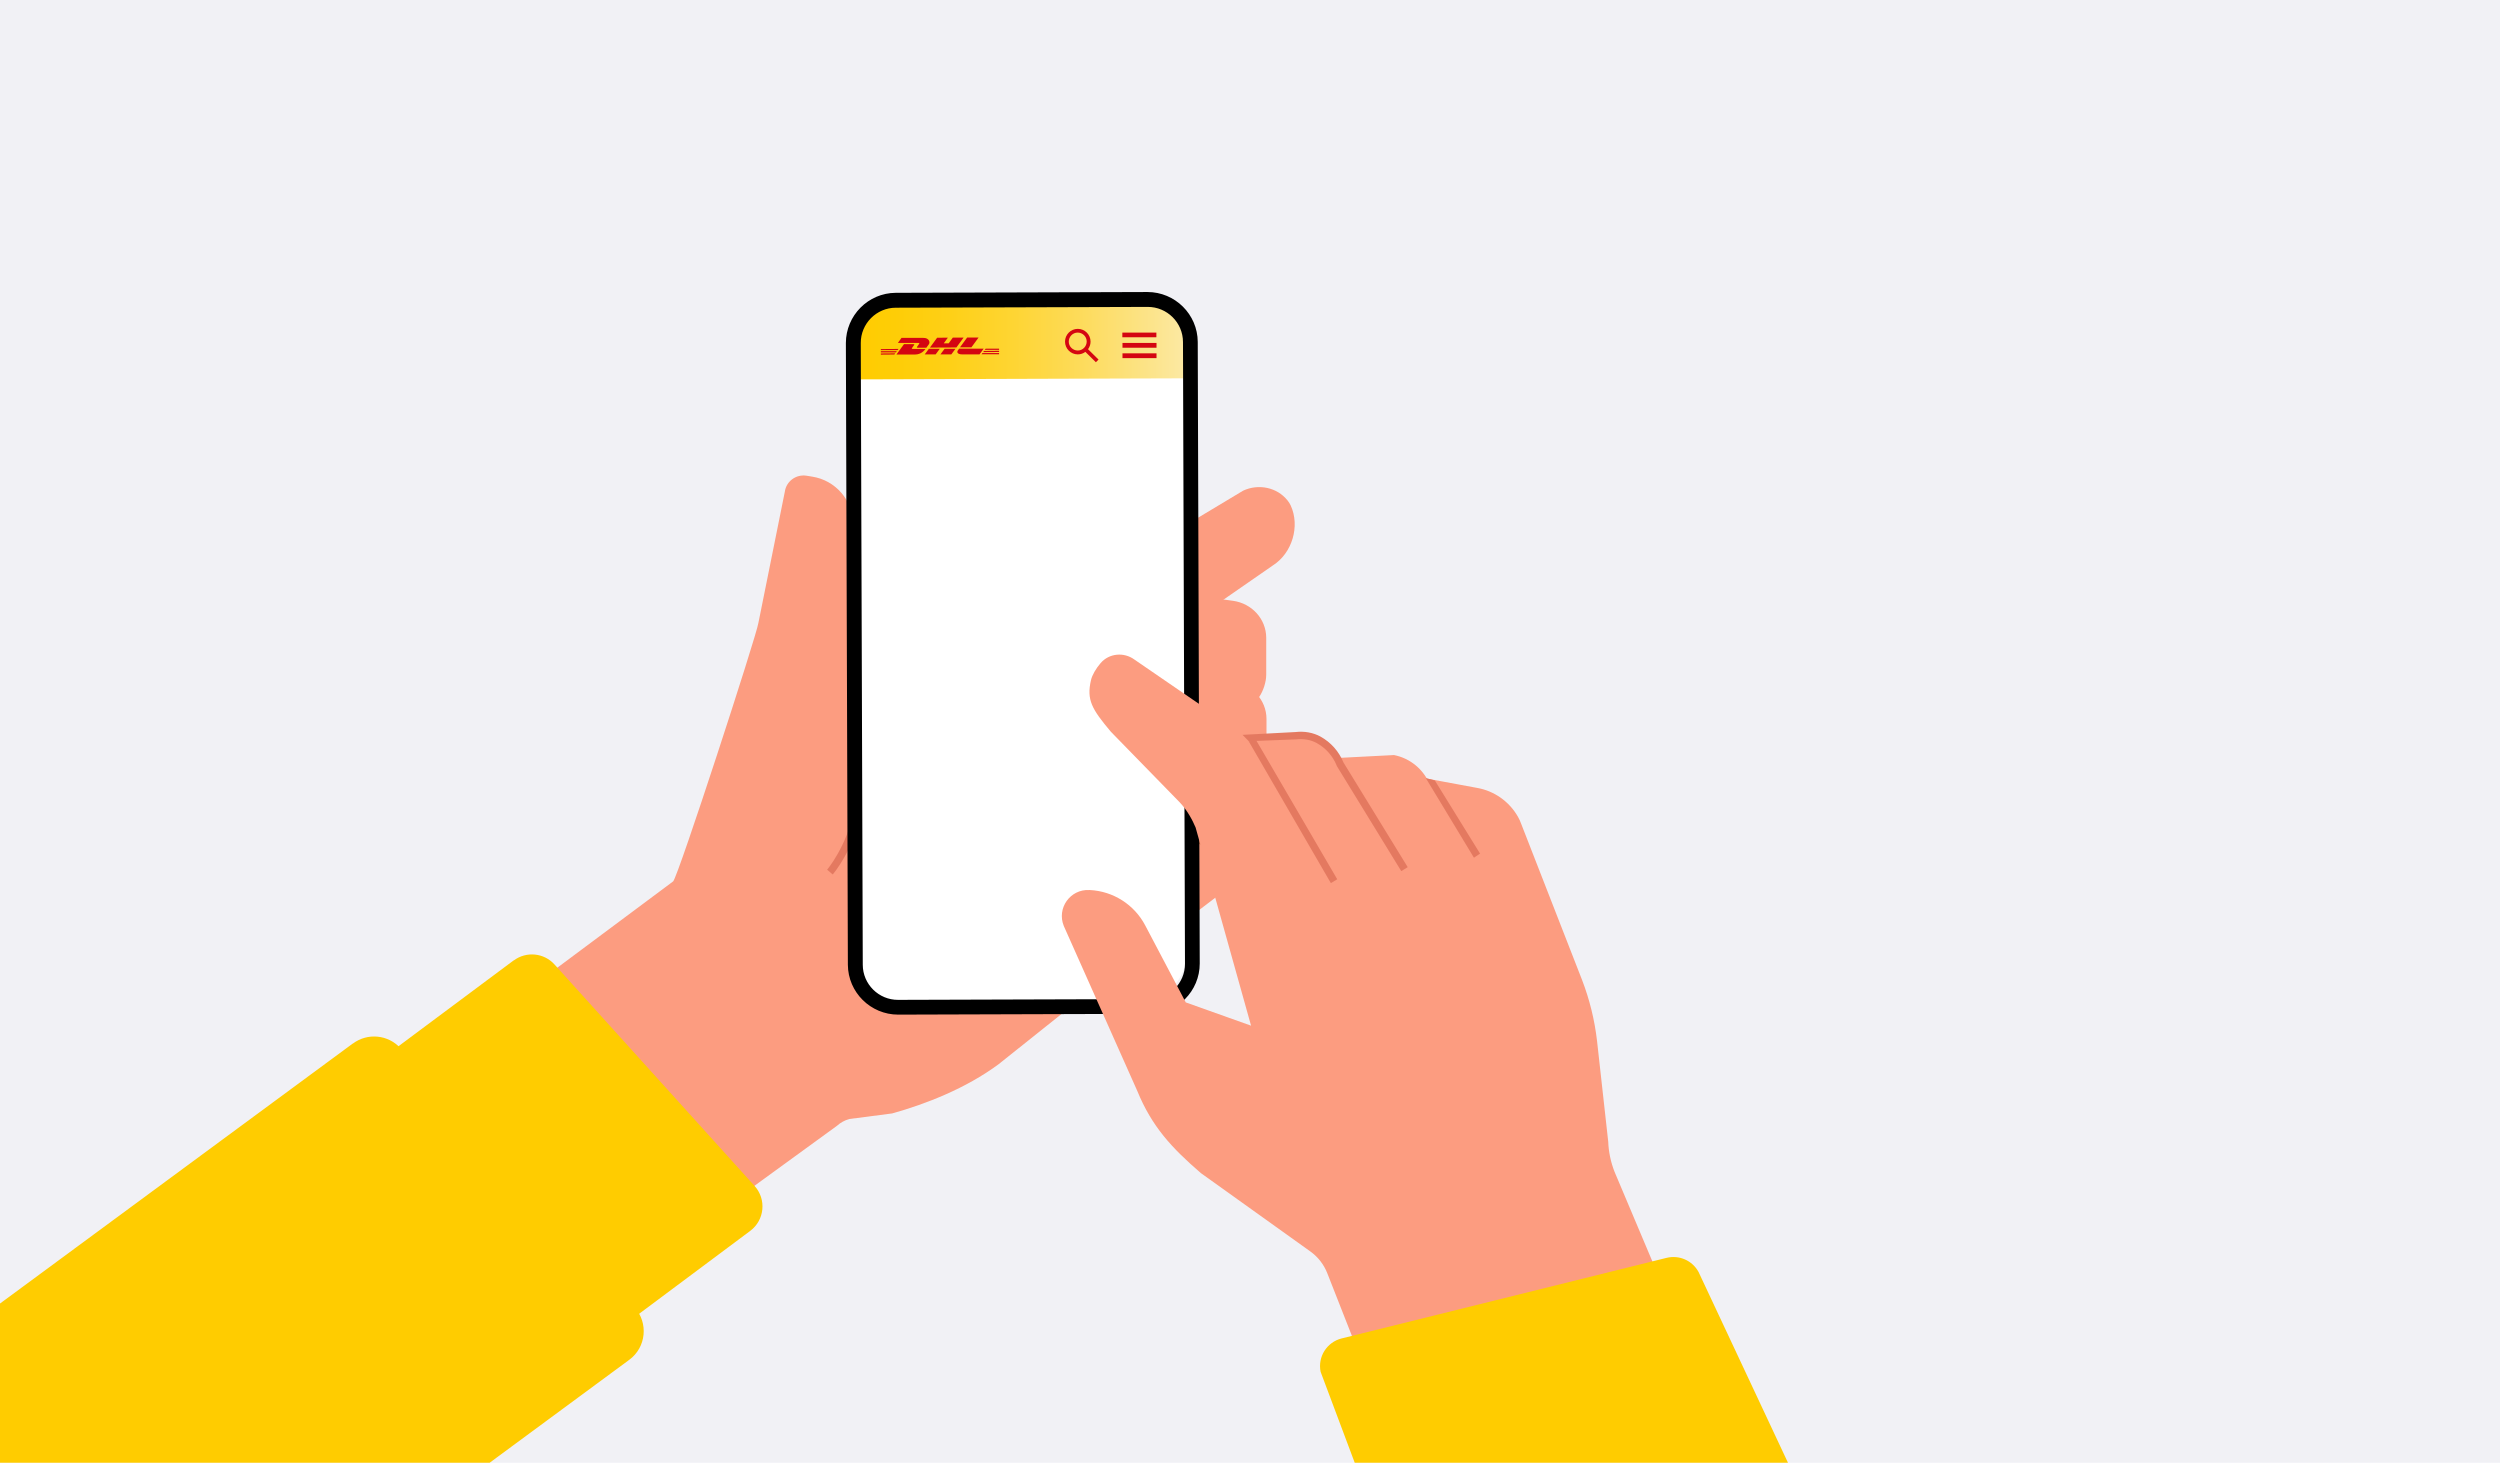 <?xml version="1.0" encoding="UTF-8"?><svg xmlns="http://www.w3.org/2000/svg" xmlns:xlink="http://www.w3.org/1999/xlink" viewBox="0 0 188 110"><defs><linearGradient id="uuid-6c44448d-3edf-48c5-bad2-00fe9e4a831b" x1="40.48" y1="387.17" x2="65.31" y2="387.17" gradientTransform="translate(22.53 -361.39) rotate(-.19)" gradientUnits="userSpaceOnUse"><stop offset="0" stop-color="#fc0"/><stop offset=".12" stop-color="#fecd06"/><stop offset=".29" stop-color="#fed017"/><stop offset=".48" stop-color="#fed533"/><stop offset=".68" stop-color="#fddb5a"/><stop offset=".9" stop-color="#fce48b"/><stop offset="1" stop-color="#fce9a4"/></linearGradient></defs><g id="uuid-b083348a-881f-4956-b3b8-73502645f10f"><path id="uuid-bfec3784-f698-43e1-85dc-02cf5b9e5a70" d="M0,0h188v110H0V0Z" style="fill:#f1f1f5;"/></g><g id="uuid-2c640fcc-74a9-4dd3-a50a-8314e482860d"><path d="M80.27,75.9l-5.19,4.14c-2.44,1.8-5.44,2.98-7.99,3.69l-3.23.42c-.34.1-.66.27-.92.51l-12.02,8.74-14.82-16.3,14.52-10.82c.37-.34,6.28-18.51,6.41-19.43l1.99-9.88c.11-.78.84-1.31,1.61-1.2l.43.07c1.78.27,3.09,1.8,3.1,3.59l.4,33.4c0,1.48,1.21,2.68,2.7,2.67l13,.41Z" style="fill:#fc9c80;"/><path d="M62.62,65.76l-.42-.36.21.18-.21-.18s1.46-1.71,2.03-4.47l.54.11c-.6,2.92-2.09,4.65-2.15,4.72Z" style="fill:#e47960;"/><path d="M89.83,39.09l3.65-2.19c1.15-.54,2.55-.26,3.34.73.1.13.19.26.24.38h0c.72,1.56.11,3.59-1.34,4.51l-5.93,4.11" style="fill:#fc9c80;"/><path d="M94.68,52.43c.32-.48.54-1.12.54-1.71v-2.77c-.01-1.4-1.07-2.57-2.5-2.77l-.8-.11c-1.23-.17-2.32.76-2.32,1.96l.02,7.07" style="fill:#fc9c80;"/><path d="M94.61,58.62c.32-.48.63-1.21.63-1.8v-2.77c-.01-1.4-1.07-2.57-2.5-2.77l-.8-.11c-1.23-.17-2.32.76-2.32,1.96l.02,5.87" style="fill:#fc9c80;"/><path d="M89.72,68.78l4.46-3.4c.68-.57,1.07-1.4,1.06-2.27v-2.77c-.01-1.4-1.07-2.57-2.5-2.77l-.8-.11c-1.23-.17-2.32.76-2.32,1.96v3.58s0,5.81,0,5.81" style="fill:#fc9c80;"/><rect x="90.44" y="62.22" width=".56" height="2.24" transform="translate(5.68 134.11) rotate(-74.69)" style="fill:#d4794d;"/><path d="M94.52,58.54c-.56-.58-1.32-.84-2.1-.87-.13-.01-.45-.05-.58-.05-1.03-.07-2,.8-1.93,1.84,0,0-.56,0-.56,0,.01-.3.08-.6.21-.86.44-.94,1.51-1.43,2.5-1.21.23.04.55.1.78.14.65.13,1.27.5,1.68,1.01h0Z" style="fill:#d4794d;"/><rect x="63.87" y="22.47" width="25.35" height="53.16" rx="4.19" ry="4.19" transform="translate(-.16 .25) rotate(-.19)" style="fill:#fff;"/><path d="M38.63,72.22l-10.79,8.04c-1.1.82-1.24,2.41-.3,3.41l15.4,16.41c.8.85,2.11.97,3.04.27l10.44-7.79c1.08-.81,1.23-2.37.33-3.37l-15.05-16.66c-.79-.88-2.12-1.01-3.07-.3Z" style="fill:#fc0;"/><path d="M26.52,78.48l-39.97,29.46c-1.28.96-1.45,2.82-.35,3.98l18.01,19.19c.93.99,2.46,1.13,3.56.31l39.56-29.17c1.27-.94,1.44-2.77.39-3.94l-17.6-19.48c-.93-1.03-2.48-1.18-3.59-.35Z" style="fill:#fc0;"/><path d="M89.1,28.45l-24.73.08h0c-.01-3.19-1.19-5.8,5.76-5.8l14.2-.05c5.47,0,4.76,2.11,4.77,4.74v1.03Z" style="fill:url(#uuid-6c44448d-3edf-48c5-bad2-00fe9e4a831b);"/><polygon points="66.24 26.41 67.44 26.41 67.38 26.5 66.24 26.5 66.24 26.41 66.24 26.41" style="fill:#d40511;"/><polygon points="66.24 26.25 67.57 26.24 67.5 26.33 66.24 26.33 66.24 26.25 66.24 26.25" style="fill:#d40511;"/><polygon points="66.24 26.58 67.32 26.57 67.26 26.66 66.24 26.67 66.24 26.58 66.24 26.58" style="fill:#d40511;"/><polygon points="75.13 26.47 73.93 26.48 74 26.39 75.13 26.38 75.13 26.47 75.13 26.47" style="fill:#d40511;"/><polygon points="75.13 26.64 73.81 26.64 73.88 26.55 75.13 26.55 75.13 26.64 75.13 26.64" style="fill:#d40511;"/><polygon points="74.12 26.22 75.13 26.22 75.13 26.31 74.05 26.31 74.12 26.22 74.12 26.22" style="fill:#d40511;"/><path d="M67.41,26.66l.57-.78h.71c.08,0,.08.03.04.08-.04.05-.1.14-.14.2-.02.03-.06.08.06.08h.95c-.08.11-.33.42-.79.42h-1.39Z" style="fill:#d40511;"/><path d="M70.67,26.23l-.31.42h-.82s.31-.42.31-.42h.82Z" style="fill:#d40511;"/><path d="M71.85,26.23l-.31.42h-.82s.31-.42.31-.42h.82Z" style="fill:#d40511;"/><path d="M72.12,26.23s-.06.08-.09.12c-.1.14-.01.3.32.3h1.31s.31-.43.31-.43h-1.85Z" style="fill:#d40511;"/><path d="M67.8,25.4l-.28.39h1.55c.08,0,.08.02.04.08-.04.05-.1.14-.14.2-.02.03-.06.08.06.08h.63s.1-.14.19-.26c.12-.16,0-.49-.41-.48h-1.64Z" style="fill:#d40511;"/><polygon points="71.92 26.13 69.93 26.14 70.47 25.4 71.28 25.39 70.97 25.82 71.34 25.82 71.65 25.39 72.46 25.39 71.92 26.13 71.92 26.13" style="fill:#d40511;"/><path d="M73.59,25.38l-.54.74h-.86s.54-.74.54-.74h.86Z" style="fill:#d40511;"/><path d="M86.96,25.36h-2.56s0-.35,0-.35h1.28s1.28,0,1.28,0v.36ZM86.97,25.79h-1.28s-1.28,0-1.28,0v.36s2.56,0,2.56,0v-.36ZM86.97,26.57h-1.28s-1.28,0-1.28,0v.36s2.56,0,2.56,0v-.36Z" style="fill:#d40511;"/><path d="M81.82,26.26c.12-.16.19-.36.19-.57,0-.53-.43-.96-.96-.96s-.96.43-.96.96.43.96.96.96c.21,0,.41-.07.57-.19l.79.78.2-.2-.79-.78ZM81.05,26.36c-.37,0-.68-.3-.68-.67s.3-.68.67-.68.68.3.68.67-.3.68-.67.68Z" style="fill:#d40511;"/><path d="M86.47,76.24l-18.93.06c-2.07,0-3.77-1.68-3.78-3.75l-.15-46.75c0-2.07,1.68-3.77,3.75-3.78l18.93-.06c2.07,0,3.77,1.68,3.78,3.75l.15,46.75c0,2.07-1.68,3.77-3.75,3.78ZM67.37,23.14c-1.46,0-2.65,1.2-2.64,2.66l.15,46.75c0,1.46,1.2,2.65,2.66,2.64l18.93-.06c1.46,0,2.65-1.2,2.64-2.66l-.15-46.75c0-1.46-1.2-2.65-2.66-2.64l-18.93.06Z"/><path d="M127.78,103.2l-6.37-15.09c-.28-.72-.44-1.47-.47-2.24l-.84-7.57c-.18-1.58-.56-3.13-1.13-4.61l-4.57-11.72c-.07-.19-.15-.38-.25-.55-.65-1.14-1.77-1.94-3.07-2.17l-3.78-.7.22.47v-.02c-.47-1.15-1.48-1.98-2.69-2.22l-4.26.22c-.33-.58-.81-1.06-1.39-1.38-.52-.29-1.13-.38-1.72-.31l-3.53.42c-.34-.35-.72-.69-1.16-1.01l-7.46-5.12c-.79-.58-1.9-.48-2.54.26-.36.42-.64.9-.73,1.29-.34,1.48.06,2.17,1.5,3.88l5.17,5.3c.63.67.98,1.39,1.2,1.9l4.17,14.9-4.91-1.75-3.05-5.79c-.82-1.56-2.4-2.57-4.16-2.66h-.04c-1.44-.08-2.47,1.37-1.92,2.71l5.52,12.39c1.1,2.69,2.59,4.29,4.79,6.19l8.23,5.89c.57.41,1.01.97,1.27,1.63l3.23,8.22,24.78-.77Z" style="fill:#fc9c80;"/><polygon points="110.84 64.5 107.22 58.51 107.9 58.69 111.3 64.19 110.84 64.5" style="fill:#e47960;"/><path d="M105.37,65.5l-4.85-7.91v-.02c-.3-.72-.82-1.32-1.5-1.69-.45-.25-.99-.34-1.55-.28l-3.56.14-.47-.48,3.97-.21c.68-.08,1.34.04,1.89.34.78.43,1.39,1.12,1.73,1.95l4.83,7.87-.47.29Z" style="fill:#e47960;"/><polygon points="100.08 66.41 93.9 55.74 94.47 55.68 100.56 66.12 100.08 66.41" style="fill:#e47960;"/><path d="M102.72,112.25l-3.41-9.09c-.23-1.13.47-2.23,1.58-2.51l24.44-6.06c.95-.23,1.93.2,2.4,1.06l7.2,15.36c.78,1.43-.27,3.18-1.9,3.17l-28.23-.21c-1.01,0-1.88-.72-2.08-1.72Z" style="fill:#fc0;"/></g></svg>